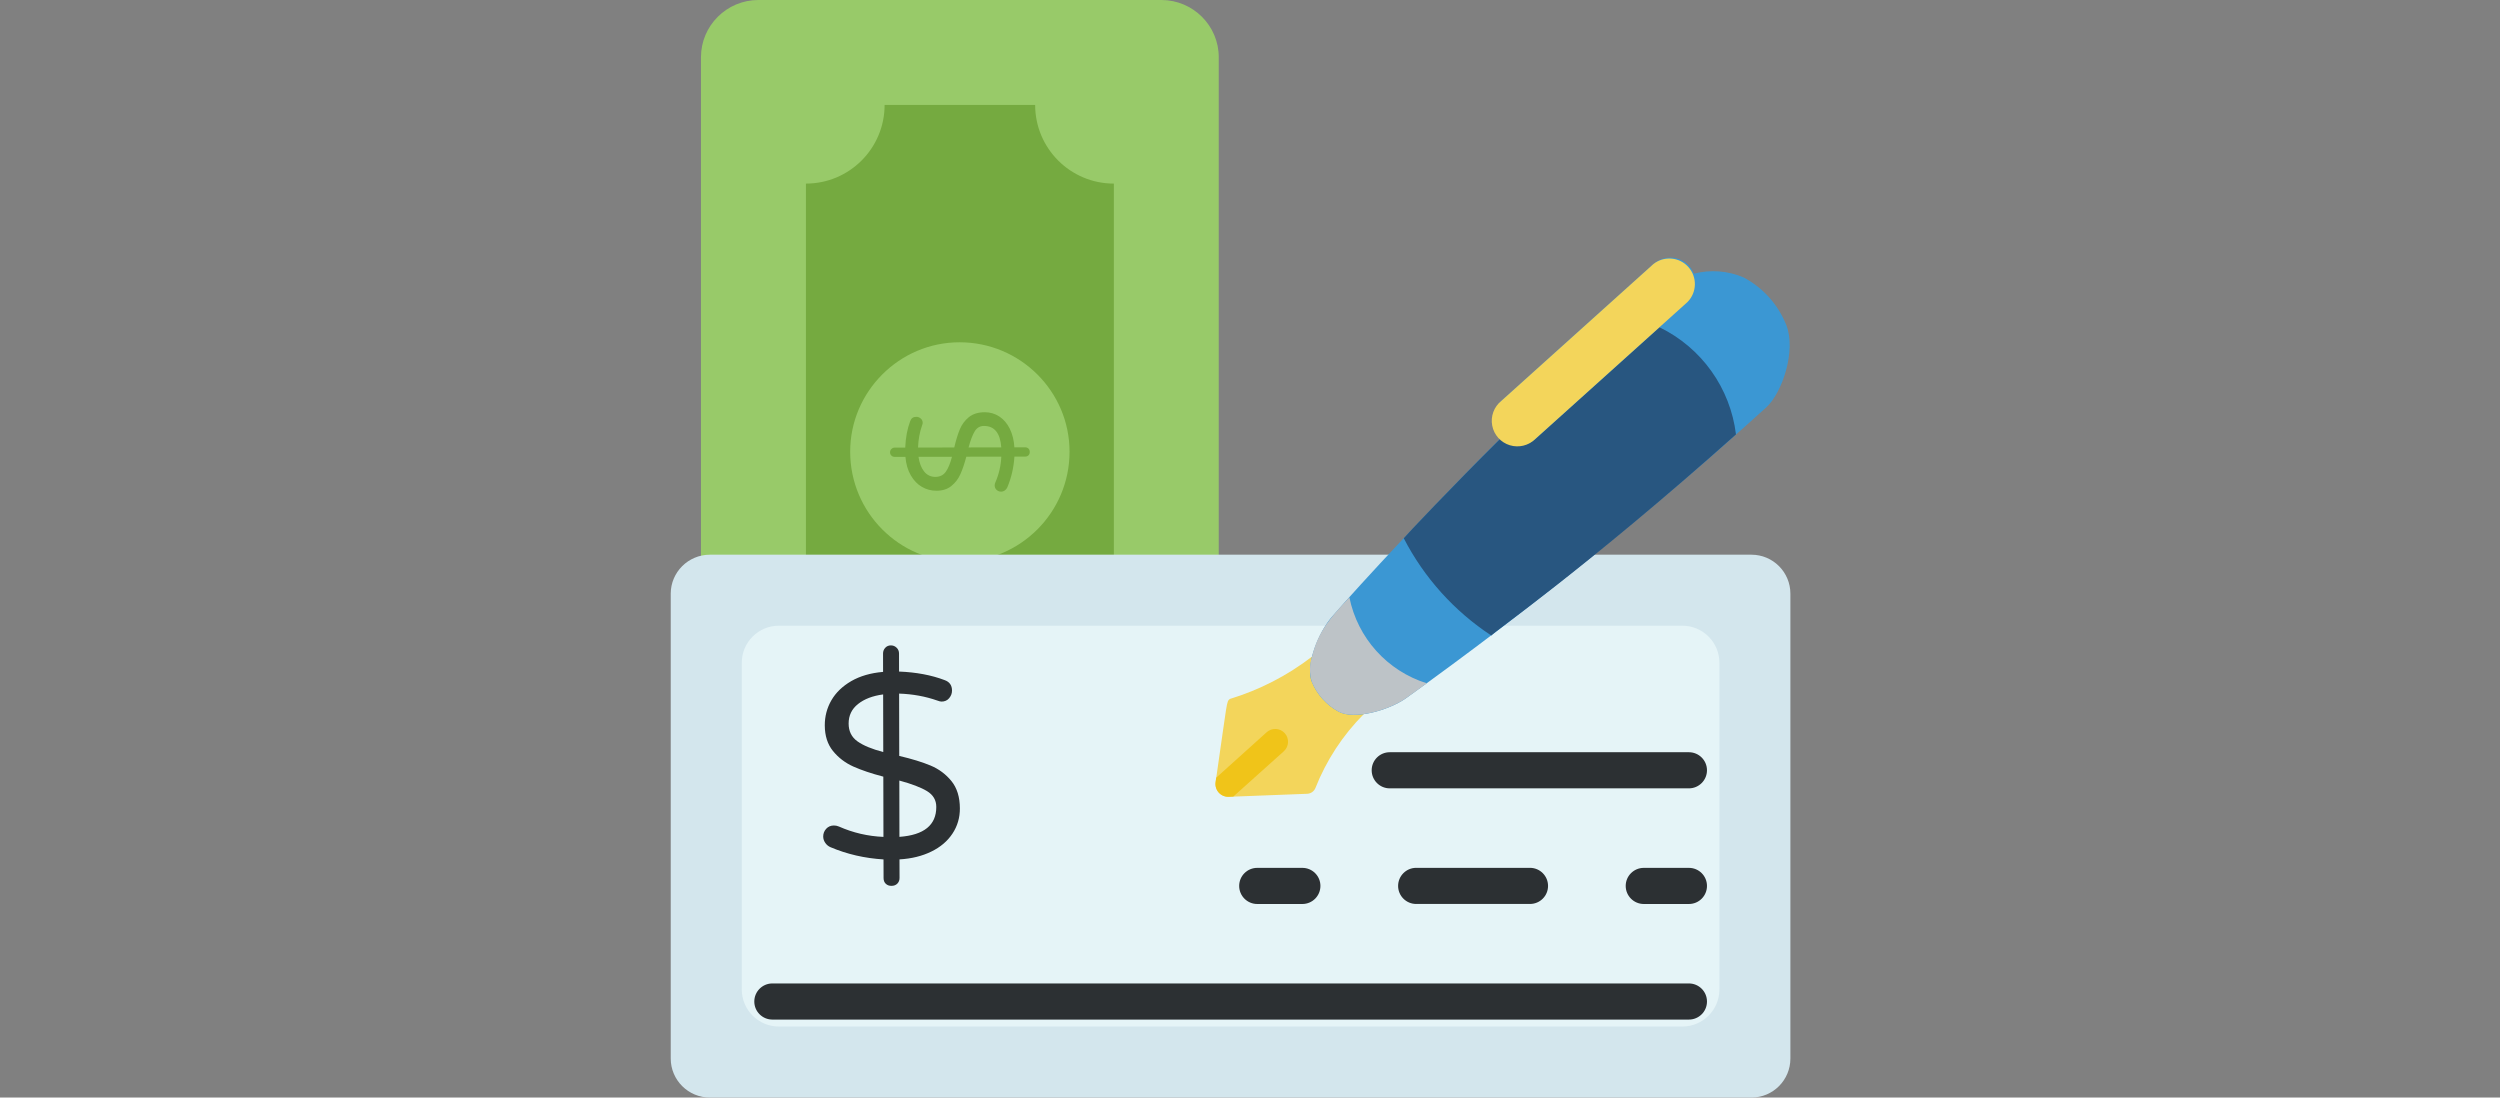 <svg xmlns="http://www.w3.org/2000/svg" width="82" height="36" viewBox="0 0 82 36" fill="none"><rect x="0" y="0" width="82" height="36" fill="#808080" stroke="none"/><path d="M38.091 29.649H24.876C23.835 29.649 22.992 28.806 22.992 27.765V1.875C22.992 0.843 23.835 0 24.876 0H38.091C39.132 0 39.975 0.843 39.975 1.875V27.765C39.975 28.806 39.132 29.649 38.091 29.649Z" fill="#98CA69"></path><path d="M29.015 3.441H33.953C33.953 4.867 35.109 6.022 36.535 6.022V23.626C35.109 23.626 33.953 24.782 33.953 26.207H29.015C29.015 24.782 27.859 23.626 26.434 23.626V6.022C27.859 6.022 29.015 4.867 29.015 3.441Z" fill="#75AA40"></path><path d="M31.475 18.422C29.5 18.422 27.886 16.808 27.886 14.816C27.886 12.842 29.5 11.227 31.475 11.227C33.467 11.227 35.081 12.842 35.081 14.816C35.081 16.808 33.467 18.422 31.475 18.422Z" fill="#98CA69"></path><path d="M31.482 23.223C31.027 23.223 30.655 22.851 30.655 22.393C30.655 21.937 31.027 21.566 31.482 21.566C31.94 21.566 32.312 21.937 32.312 22.393C32.312 22.851 31.94 23.223 31.482 23.223Z" fill="#E5F4F7"></path><path d="M32.781 13.663C32.923 13.757 33.037 13.892 33.123 14.066C33.208 14.241 33.258 14.443 33.272 14.672L33.626 14.672C33.669 14.672 33.705 14.686 33.734 14.714C33.762 14.742 33.776 14.78 33.776 14.826C33.776 14.869 33.764 14.905 33.737 14.933C33.71 14.962 33.673 14.976 33.627 14.976L33.273 14.977C33.25 15.337 33.172 15.673 33.04 15.986C33.023 16.026 32.996 16.059 32.958 16.086C32.92 16.113 32.879 16.126 32.835 16.126C32.779 16.126 32.73 16.107 32.689 16.069C32.647 16.032 32.626 15.982 32.625 15.922C32.625 15.889 32.632 15.857 32.646 15.827C32.764 15.557 32.83 15.275 32.843 14.978L31.695 14.98C31.635 15.208 31.571 15.398 31.501 15.553C31.432 15.708 31.333 15.837 31.205 15.94C31.078 16.044 30.915 16.096 30.719 16.096C30.546 16.097 30.386 16.055 30.239 15.97C30.092 15.885 29.971 15.759 29.874 15.591C29.777 15.424 29.718 15.222 29.698 14.985L29.348 14.986C29.305 14.986 29.268 14.972 29.239 14.944C29.209 14.916 29.193 14.88 29.193 14.837C29.193 14.794 29.208 14.757 29.238 14.727C29.268 14.697 29.305 14.682 29.348 14.681L29.692 14.681C29.705 14.355 29.759 14.065 29.855 13.812C29.888 13.718 29.955 13.672 30.054 13.672C30.108 13.671 30.156 13.69 30.199 13.726C30.243 13.762 30.264 13.811 30.264 13.871C30.265 13.891 30.258 13.917 30.245 13.95C30.165 14.177 30.121 14.42 30.112 14.68L31.3 14.677C31.356 14.437 31.417 14.238 31.483 14.08C31.549 13.922 31.648 13.789 31.779 13.682C31.911 13.576 32.084 13.522 32.3 13.521C32.477 13.521 32.637 13.568 32.781 13.663ZM31.022 15.474C31.101 15.363 31.169 15.198 31.225 14.982L30.127 14.984C30.155 15.184 30.215 15.343 30.31 15.463C30.406 15.583 30.53 15.643 30.683 15.642C30.829 15.641 30.942 15.585 31.022 15.474ZM32.272 13.971C32.142 13.971 32.041 14.031 31.97 14.149C31.898 14.267 31.832 14.443 31.769 14.676L32.842 14.674C32.808 14.204 32.618 13.97 32.272 13.971Z" fill="#75AA40"></path><path d="M46.825 18.194H57.446C58.156 18.194 58.725 18.769 58.725 19.473V34.72C58.725 35.425 58.156 36 57.446 36H23.285C22.575 36 22 35.425 22 34.72V19.473C22 18.769 22.575 18.194 23.285 18.194H41.121H46.825Z" fill="#D3E6ED"></path><path d="M24.33 32.453V21.74C24.33 21.068 24.875 20.523 25.547 20.523H55.18C55.852 20.523 56.397 21.068 56.397 21.74V32.453C56.397 33.125 55.852 33.67 55.18 33.67H25.547C24.875 33.67 24.33 33.125 24.33 32.453Z" fill="#E5F4F7"></path><path d="M55.396 33.442H25.333C25.007 33.442 24.741 33.177 24.741 32.85C24.741 32.523 25.007 32.257 25.333 32.257H55.396C55.724 32.257 55.989 32.523 55.989 32.85C55.989 33.177 55.724 33.442 55.396 33.442Z" fill="#2C3033"></path><path d="M42.718 29.651H41.237C40.91 29.651 40.645 29.385 40.645 29.058C40.645 28.731 40.91 28.466 41.237 28.466H42.718C43.045 28.466 43.31 28.731 43.31 29.058C43.31 29.385 43.045 29.651 42.718 29.651Z" fill="#2C3033"></path><path d="M50.183 29.65H46.451C46.124 29.65 45.858 29.385 45.858 29.058C45.858 28.731 46.124 28.465 46.451 28.465H50.183C50.511 28.465 50.776 28.731 50.776 29.058C50.776 29.385 50.511 29.65 50.183 29.65Z" fill="#2C3033"></path><path d="M55.397 29.651H53.916C53.589 29.651 53.323 29.385 53.323 29.058C53.323 28.731 53.589 28.466 53.916 28.466H55.397C55.724 28.466 55.989 28.731 55.989 29.058C55.989 29.385 55.724 29.651 55.397 29.651Z" fill="#2C3033"></path><path d="M55.396 25.858H45.583C45.256 25.858 44.991 25.592 44.991 25.265C44.991 24.938 45.256 24.673 45.583 24.673H55.396C55.723 24.673 55.989 24.938 55.989 25.265C55.989 25.592 55.723 25.858 55.396 25.858Z" fill="#2C3033"></path><path d="M44.731 23.424C44.043 24.114 43.504 24.939 43.146 25.846C43.102 25.956 42.996 26.031 42.877 26.036L40.306 26.135C40.181 26.14 40.06 26.09 39.976 25.998C39.892 25.905 39.854 25.78 39.872 25.657C40.268 22.922 40.223 23.03 40.338 22.926C41.312 22.629 42.226 22.159 43.034 21.538L44.731 23.424Z" fill="#F3D55B"></path><path d="M42.109 24.642L40.454 26.126L40.305 26.134C40.18 26.14 40.06 26.09 39.976 25.997C39.892 25.905 39.854 25.78 39.871 25.656L39.891 25.509L41.545 24.019C41.717 23.863 41.983 23.876 42.139 24.048C42.295 24.22 42.282 24.486 42.109 24.642Z" fill="#F0C419"></path><path d="M58.588 10.655C58.321 9.988 57.826 9.437 57.191 9.1C56.676 8.88 56.103 8.836 55.56 8.976C55.46 8.723 55.241 8.535 54.976 8.472C54.71 8.41 54.431 8.481 54.228 8.663L49.242 13.149C48.901 13.461 48.873 13.988 49.179 14.334C49.192 14.35 49.207 14.363 49.225 14.374C47.102 16.474 44.59 19.186 43.675 20.245C43.263 20.725 42.8 21.814 43.028 22.365C43.2 22.782 43.511 23.127 43.907 23.342C44.437 23.625 45.553 23.286 46.086 22.923C50.215 19.965 54.17 16.772 57.934 13.362C58.453 12.889 58.926 11.501 58.588 10.655Z" fill="#3B97D3"></path><path d="M56.94 14.25C51.949 18.7 48.977 20.736 48.916 20.846C47.7 20.047 46.71 18.948 46.043 17.654C46.063 17.618 47.658 15.926 49.227 14.374C49.541 14.678 50.037 14.688 50.362 14.395L54.431 10.735C55.81 11.404 56.755 12.728 56.94 14.25Z" fill="#285680"></path><path d="M46.799 22.412C46.608 22.557 46.505 22.623 46.086 22.924C45.56 23.281 44.437 23.626 43.907 23.343C43.51 23.127 43.2 22.782 43.027 22.366C42.945 22.096 42.947 21.807 43.033 21.538C43.239 20.691 43.66 20.231 44.26 19.593C44.528 20.926 45.501 22.007 46.799 22.412Z" fill="#BDC3C7"></path><path d="M55.347 9.909L50.361 14.395C50.142 14.615 49.819 14.695 49.522 14.604C49.226 14.514 49.003 14.266 48.945 13.961C48.886 13.657 49.001 13.345 49.242 13.15L54.228 8.664C54.575 8.385 55.08 8.425 55.377 8.757C55.675 9.088 55.662 9.594 55.347 9.909Z" fill="#F3D55B"></path><path d="M31.241 27.342C31.078 27.589 30.847 27.786 30.546 27.932C30.247 28.079 29.898 28.165 29.503 28.188L29.505 28.798C29.505 28.873 29.48 28.934 29.432 28.983C29.384 29.032 29.319 29.056 29.239 29.056C29.164 29.057 29.103 29.034 29.054 28.988C29.005 28.942 28.981 28.879 28.981 28.799L28.979 28.189C28.36 28.151 27.781 28.017 27.243 27.789C27.174 27.761 27.116 27.714 27.07 27.648C27.024 27.582 27.001 27.512 27.001 27.438C27.001 27.34 27.034 27.256 27.099 27.184C27.165 27.112 27.25 27.076 27.353 27.076C27.41 27.076 27.464 27.087 27.516 27.11C27.98 27.315 28.467 27.429 28.977 27.45L28.973 25.474C28.583 25.372 28.255 25.261 27.988 25.142C27.722 25.022 27.499 24.852 27.321 24.632C27.143 24.412 27.054 24.133 27.053 23.794C27.052 23.497 27.124 23.221 27.27 22.969C27.416 22.717 27.633 22.508 27.922 22.34C28.211 22.174 28.558 22.073 28.965 22.038L28.964 21.436C28.964 21.362 28.988 21.299 29.037 21.247C29.085 21.195 29.146 21.169 29.221 21.169C29.295 21.169 29.358 21.195 29.41 21.246C29.462 21.298 29.488 21.36 29.488 21.434L29.489 22.027C30.05 22.049 30.549 22.142 30.985 22.308C31.145 22.365 31.226 22.479 31.226 22.651C31.226 22.743 31.195 22.826 31.132 22.901C31.07 22.975 30.986 23.012 30.883 23.012C30.849 23.012 30.803 23.001 30.746 22.979C30.356 22.842 29.938 22.765 29.491 22.75L29.495 24.794C29.908 24.891 30.25 24.996 30.523 25.11C30.796 25.224 31.023 25.394 31.207 25.619C31.391 25.846 31.483 26.144 31.484 26.516C31.485 26.82 31.404 27.096 31.241 27.342ZM28.124 24.316C28.316 24.453 28.599 24.57 28.971 24.667L28.967 22.777C28.623 22.823 28.348 22.928 28.143 23.092C27.937 23.255 27.834 23.47 27.835 23.733C27.835 23.985 27.932 24.179 28.124 24.316ZM30.71 26.467C30.71 26.243 30.608 26.071 30.405 25.948C30.201 25.825 29.898 25.71 29.498 25.602L29.501 27.449C30.309 27.39 30.712 27.062 30.71 26.467Z" fill="#2C3033"></path></svg>